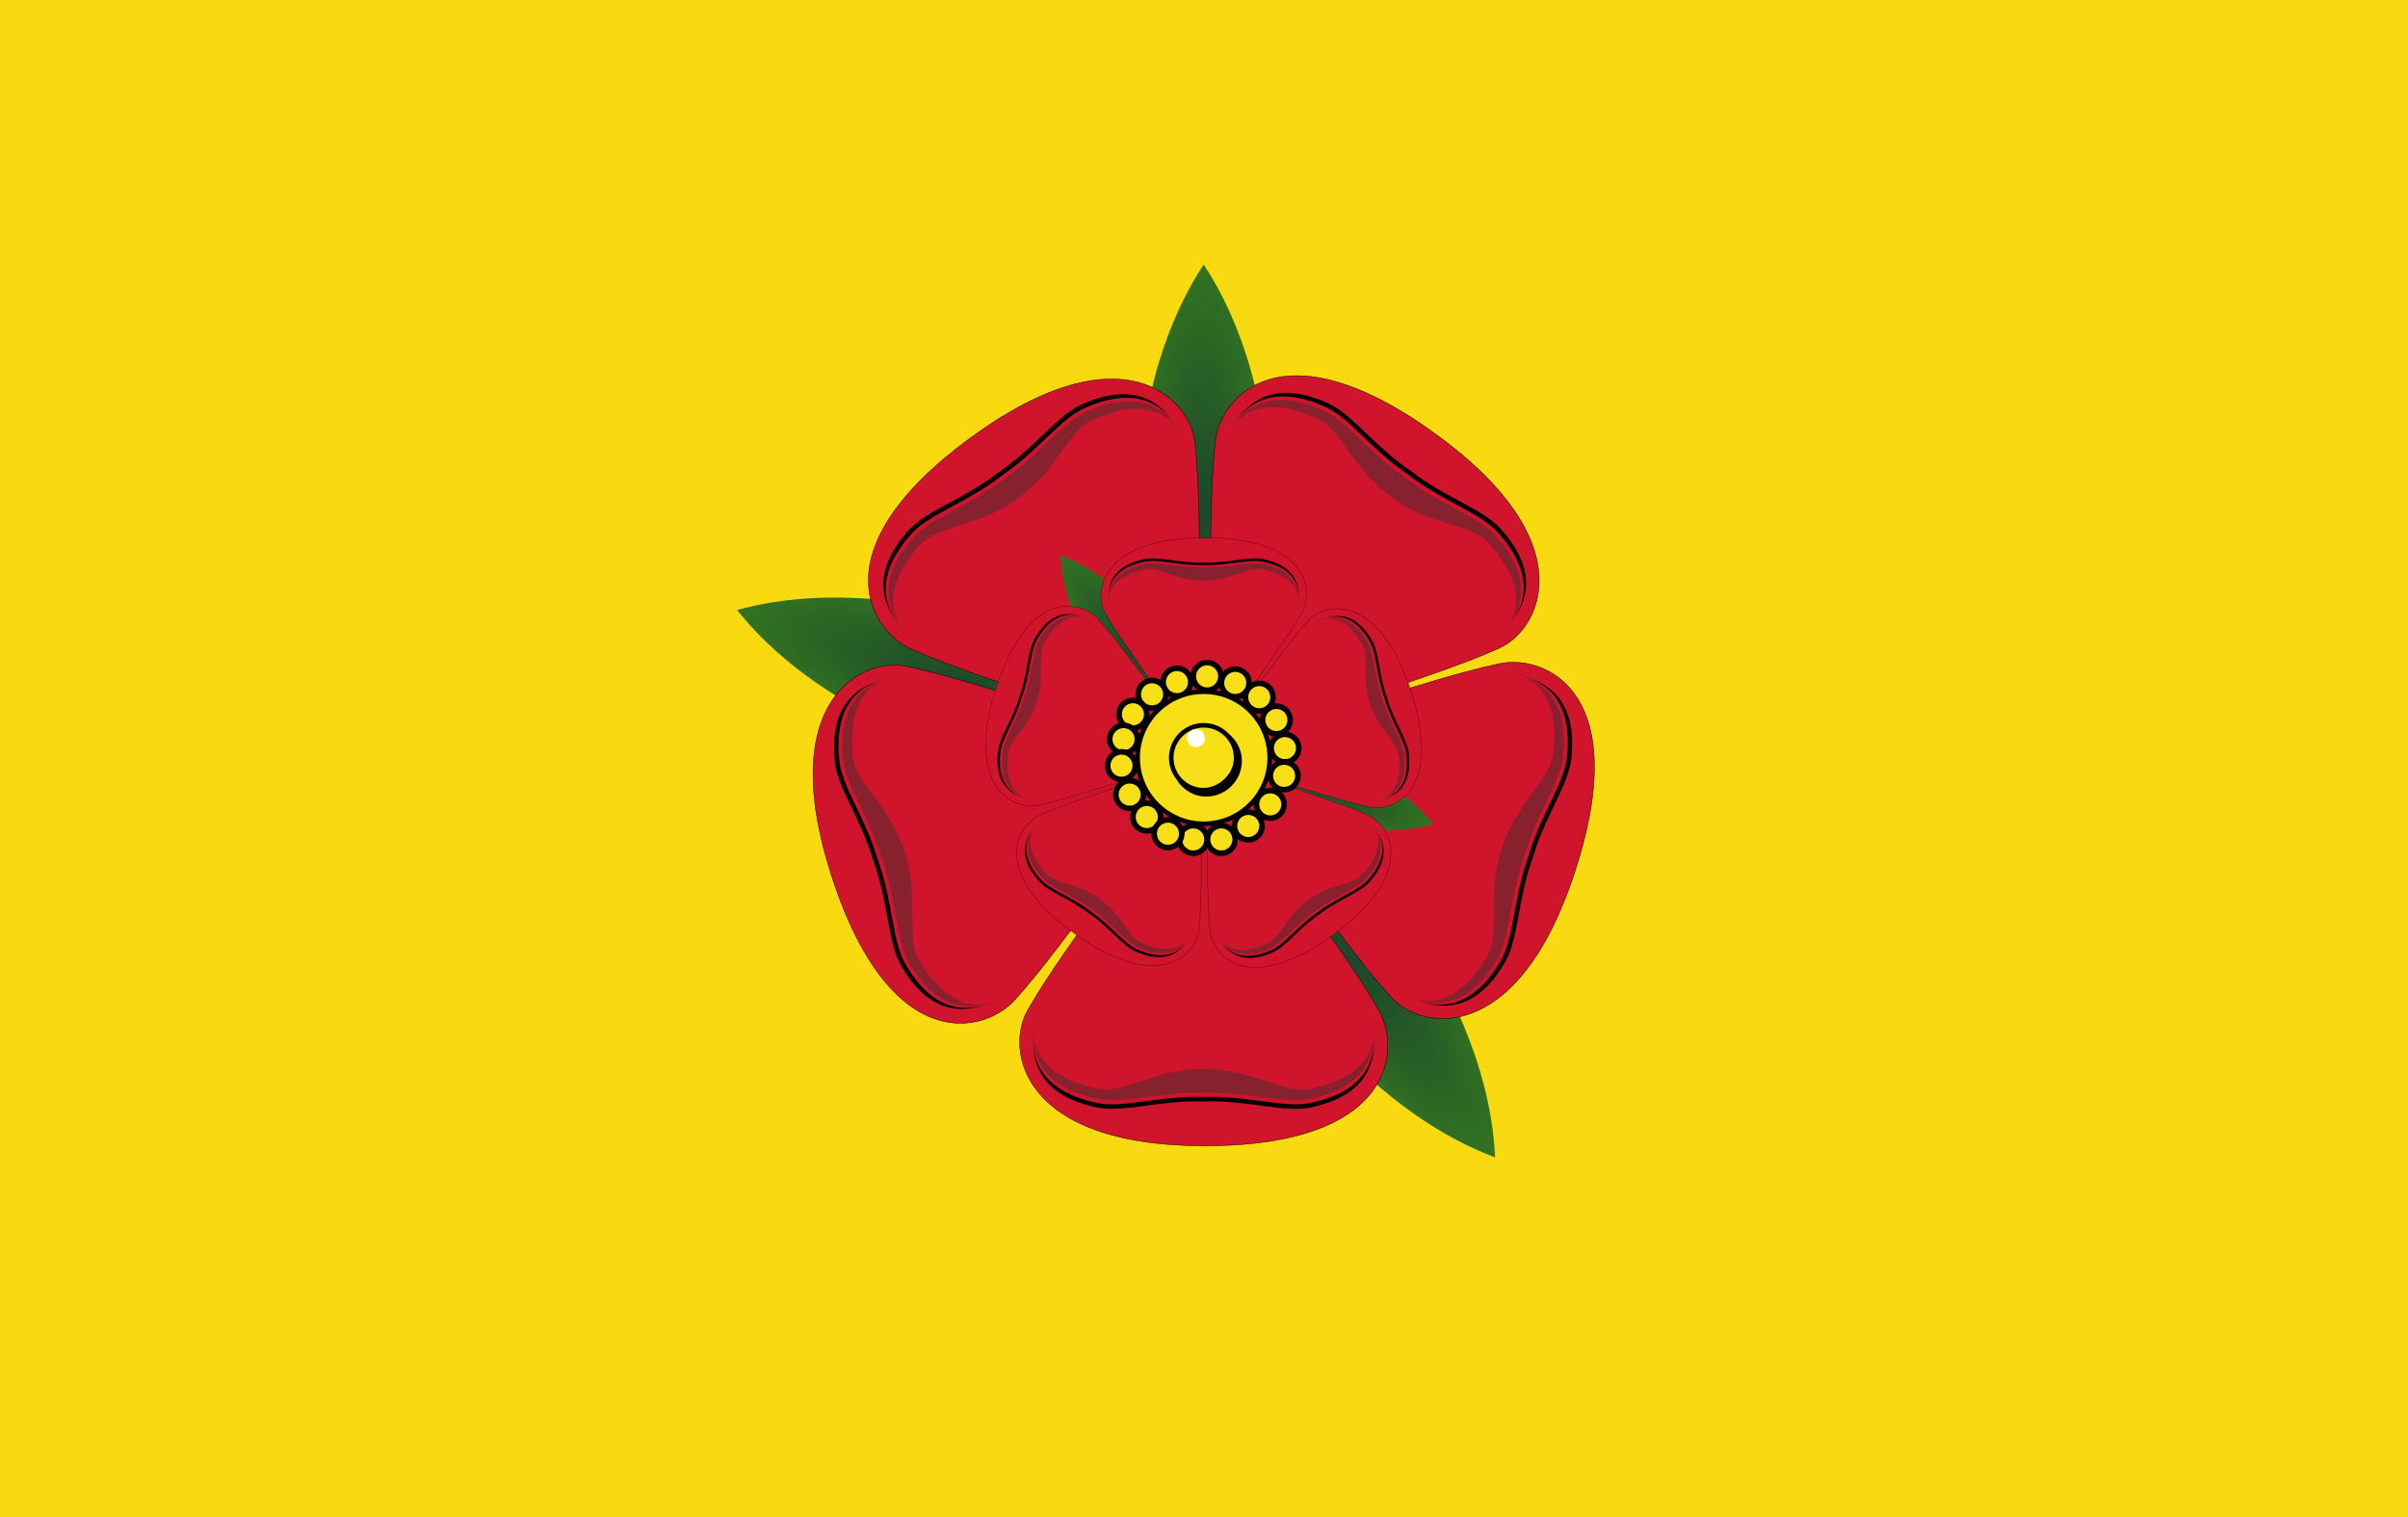 <?xml version="1.0" encoding="UTF-8" standalone="no"?>
<!-- Created with Inkscape (http://www.inkscape.org/) -->
<svg
   xmlns:svg="http://www.w3.org/2000/svg"
   xmlns="http://www.w3.org/2000/svg"
   xmlns:xlink="http://www.w3.org/1999/xlink"
   version="1.0"
   width="538"
   height="339"
   id="svg4341">
  <defs
     id="defs4343">
    <linearGradient
       id="linearGradient14095">
      <stop
         id="stop14097"
         style="stop-color:#1a472b;stop-opacity:1"
         offset="0" />
      <stop
         id="stop14099"
         style="stop-color:#337321;stop-opacity:1"
         offset="1" />
    </linearGradient>
    <radialGradient
       cx="416.133"
       cy="119.931"
       r="24.143"
       fx="416.133"
       fy="119.931"
       id="radialGradient5334"
       xlink:href="#linearGradient14095"
       gradientUnits="userSpaceOnUse"
       gradientTransform="matrix(0.796,0,0,2.978,84.683,-237.249)" />
  </defs>
  <g
     id="layer1">
    <rect
       width="538"
       height="339"
       x="0"
       y="0"
       id="rect5336"
       style="opacity:1;color:#000000;fill:#f9d90f;fill-opacity:1;fill-rule:nonzero;stroke:none;stroke-width:2.5;stroke-linecap:butt;stroke-linejoin:miter;marker:none;marker-start:none;marker-mid:none;marker-end:none;stroke-miterlimit:4;stroke-dasharray:none;stroke-dashoffset:0;stroke-opacity:1;visibility:visible;display:inline;overflow:visible;enable-background:accumulate" />
    <g
       transform="matrix(0.997,0,0,-0.997,-30.164,308.358)"
       id="g18472"
       style="opacity:1">
      <g
         transform="matrix(0.771,0,0,-0.771,-20.827,287.029)"
         id="g2258"
         style="fill:#337321">
        <path
           d="M 416.113,48.028 C 404.334,65.828 396.9,91.438 396.9,119.952 C 396.9,148.465 404.334,174.035 416.113,191.835 C 427.897,174.035 435.359,148.47 435.359,119.952 C 435.359,91.433 427.897,65.828 416.113,48.028 z"
           id="path2259"
           style="fill:url(#radialGradient5334);fill-opacity:1;fill-rule:evenodd;stroke:none;stroke-width:1.295pt;stroke-opacity:1" />
        <use
           transform="matrix(0.309,0.951,-0.951,0.309,468.857,-262.182)"
           id="use13214"
           x="0"
           y="0"
           width="600"
           height="300"
           xlink:href="#path2259" />
        <use
           transform="matrix(0.309,-0.951,0.951,0.309,106.232,529.328)"
           id="use13216"
           x="0"
           y="0"
           width="600"
           height="300"
           xlink:href="#path2259" />
        <use
           transform="matrix(-0.809,-0.588,0.588,-0.809,639.858,590.877)"
           id="use13218"
           x="0"
           y="0"
           width="600"
           height="300"
           xlink:href="#path2259" />
        <use
           transform="matrix(-0.809,0.588,-0.588,-0.809,865.682,101.712)"
           id="use13220"
           x="0"
           y="0"
           width="600"
           height="300"
           xlink:href="#path2259" />
      </g>
      <g
         transform="matrix(0.771,0,0,-0.771,-22.957,286.524)"
         id="g2266">
        <g
           transform="translate(0.26,0)"
           id="g2267">
          <path
             d="M 418.929,303.531 C 474.057,303.531 476.091,275.47 469.469,264 C 462.806,252.46 454.557,241.6 447.094,230.406 C 421.56,189.75 411.903,192.108 389.906,230.406 C 382.443,241.6 374.163,252.46 367.5,264 C 360.878,275.47 365.27,303.531 418.929,303.531 z"
             id="path2268"
             style="fill:#cf142b;fill-opacity:1;fill-rule:evenodd;stroke:#000000;stroke-width:0.125;stroke-dasharray:none;stroke-opacity:1" />
          <g
             id="g2269">
            <g
               id="g2273"
               style="fill:#ffffff;fill-opacity:1">
              <path
                 d="M 468.088,269.764 C 468.705,277.934 467.358,288.207 450.741,292.137 C 442.677,294.311 432.356,290.2 418.631,290.621 C 404.907,290.2 394.585,294.311 386.522,292.137 C 369.905,288.207 368.557,277.934 369.175,270.424 C 368.557,276.613 369.905,286.886 386.522,290.816 C 394.585,292.99 404.907,288.879 418.631,289.3 C 432.356,288.879 442.677,292.99 450.741,290.816 C 467.358,286.886 468.705,276.613 468.088,269.764 z"
                 id="path2274"
                 style="fill:#000000;fill-opacity:1;fill-rule:evenodd;stroke:none;stroke-width:0.375;stroke-opacity:1" />
              <path
                 d="M 468.088,267.264 C 468.705,275.434 467.358,285.707 450.741,289.637 C 442.677,291.811 432.356,287.7 418.631,288.121 C 404.907,287.7 394.585,291.811 386.522,289.637 C 369.905,285.707 368.557,275.434 369.175,267.924 C 368.557,274.113 370.41,282.87 387.027,286.8 C 395.091,288.974 404.738,280.821 418.463,281.242 C 432.187,280.821 442.34,288.974 450.404,286.8 C 467.021,282.87 468.705,274.113 468.088,267.264 z"
                 id="path2275"
                 style="fill:#87212e;fill-opacity:1;fill-rule:evenodd;stroke:none;stroke-width:0.375;stroke-opacity:1" />
            </g>
          </g>
        </g>
        <use
           transform="matrix(0.309,0.951,-0.951,0.309,469.912,-267.185)"
           id="use12283"
           style="fill:#144d29"
           x="0"
           y="0"
           width="600"
           height="300"
           xlink:href="#g2267" />
        <use
           transform="matrix(0.309,-0.951,0.951,0.309,108.649,528.504)"
           id="use12285"
           x="0"
           y="0"
           width="600"
           height="300"
           xlink:href="#g2267" />
        <use
           transform="matrix(-0.809,0.588,-0.588,-0.809,869.104,96.517)"
           id="use12287"
           x="0"
           y="0"
           width="600"
           height="300"
           xlink:href="#g2267" />
        <use
           transform="matrix(-0.809,-0.588,0.588,-0.809,646.991,588.73)"
           id="use12289"
           x="0"
           y="0"
           width="600"
           height="300"
           xlink:href="#g2267" />
      </g>
      <use
         transform="matrix(0.492,0,0,-0.492,152.429,209.5)"
         id="use18549"
         x="0"
         y="0"
         width="600"
         height="300"
         xlink:href="#g2258" />
      <use
         transform="matrix(0.558,0,0,-0.558,132.599,218.071)"
         id="use12291"
         x="0"
         y="0"
         width="600"
         height="300"
         xlink:href="#g2266" />
      <g
         transform="matrix(0.771,0,0,0.771,-22.957,-8.277)"
         id="g2358"
         style="fill:#f7e017;stroke:#000000;stroke-opacity:1">
        <g
           id="g2359"
           style="fill:#f7e017;stroke:#000000;stroke-opacity:1">
          <path
             d="M 415.391,165.065 C 415.393,166.251 414.761,167.348 413.734,167.941 C 412.707,168.535 411.441,168.535 410.414,167.941 C 409.387,167.348 408.755,166.251 408.756,165.065 C 408.755,163.878 409.387,162.782 410.414,162.188 C 411.441,161.594 412.707,161.594 413.734,162.188 C 414.761,162.782 415.393,163.878 415.391,165.065 z"
             transform="matrix(1.21,0,0,1.21,-82.772,-31.836)"
             id="path2360"
             style="fill:#f7e017;fill-opacity:1;fill-rule:evenodd;stroke:#000000;stroke-width:1pt;stroke-opacity:1" />
          <path
             d="M 415.391,165.065 C 415.393,166.251 414.761,167.348 413.734,167.941 C 412.707,168.535 411.441,168.535 410.414,167.941 C 409.387,167.348 408.755,166.251 408.756,165.065 C 408.755,163.878 409.387,162.782 410.414,162.188 C 411.441,161.594 412.707,161.594 413.734,162.188 C 414.761,162.782 415.393,163.878 415.391,165.065 z"
             transform="matrix(1.21,0,0,1.21,-63.578,9.514)"
             id="path2361"
             style="fill:#f7e017;fill-opacity:1;fill-rule:evenodd;stroke:#000000;stroke-width:1pt;stroke-opacity:1" />
          <path
             d="M 415.391,165.065 C 415.393,166.251 414.761,167.348 413.734,167.941 C 412.707,168.535 411.441,168.535 410.414,167.941 C 409.387,167.348 408.755,166.251 408.756,165.065 C 408.755,163.878 409.387,162.782 410.414,162.188 C 411.441,161.594 412.707,161.594 413.734,162.188 C 414.761,162.782 415.393,163.878 415.391,165.065 z"
             transform="matrix(1.21,0,0,1.21,-70.568,13.66)"
             id="path2362"
             style="fill:#f7e017;fill-opacity:1;fill-rule:evenodd;stroke:#000000;stroke-width:1pt;stroke-opacity:1" />
          <path
             d="M 415.391,165.065 C 415.393,166.251 414.761,167.348 413.734,167.941 C 412.707,168.535 411.441,168.535 410.414,167.941 C 409.387,167.348 408.755,166.251 408.756,165.065 C 408.755,163.878 409.387,162.782 410.414,162.188 C 411.441,161.594 412.707,161.594 413.734,162.188 C 414.761,162.782 415.393,163.878 415.391,165.065 z"
             transform="matrix(1.21,0,0,1.21,-78.743,15.556)"
             id="path2363"
             style="fill:#f7e017;fill-opacity:1;fill-rule:evenodd;stroke:#000000;stroke-width:1pt;stroke-opacity:1" />
          <path
             d="M 415.391,165.065 C 415.393,166.251 414.761,167.348 413.734,167.941 C 412.707,168.535 411.441,168.535 410.414,167.941 C 409.387,167.348 408.755,166.251 408.756,165.065 C 408.755,163.878 409.387,162.782 410.414,162.188 C 411.441,161.594 412.707,161.594 413.734,162.188 C 414.761,162.782 415.393,163.878 415.391,165.065 z"
             transform="matrix(1.21,0,0,1.21,-87.511,13.897)"
             id="path2364"
             style="fill:#f7e017;fill-opacity:1;fill-rule:evenodd;stroke:#000000;stroke-width:1pt;stroke-opacity:1" />
          <path
             d="M 415.391,165.065 C 415.393,166.251 414.761,167.348 413.734,167.941 C 412.707,168.535 411.441,168.535 410.414,167.941 C 409.387,167.348 408.755,166.251 408.756,165.065 C 408.755,163.878 409.387,162.782 410.414,162.188 C 411.441,161.594 412.707,161.594 413.734,162.188 C 414.761,162.782 415.393,163.878 415.391,165.065 z"
             transform="matrix(1.21,0,0,1.21,-94.738,10.343)"
             id="path2365"
             style="fill:#f7e017;fill-opacity:1;fill-rule:evenodd;stroke:#000000;stroke-width:1pt;stroke-opacity:1" />
          <path
             d="M 415.391,165.065 C 415.393,166.251 414.761,167.348 413.734,167.941 C 412.707,168.535 411.441,168.535 410.414,167.941 C 409.387,167.348 408.755,166.251 408.756,165.065 C 408.755,163.878 409.387,162.782 410.414,162.188 C 411.441,161.594 412.707,161.594 413.734,162.188 C 414.761,162.782 415.393,163.878 415.391,165.065 z"
             transform="matrix(1.21,0,0,1.21,-100.307,4.537)"
             id="path2366"
             style="fill:#f7e017;fill-opacity:1;fill-rule:evenodd;stroke:#000000;stroke-width:1pt;stroke-opacity:1" />
          <path
             d="M 415.391,165.065 C 415.393,166.251 414.761,167.348 413.734,167.941 C 412.707,168.535 411.441,168.535 410.414,167.941 C 409.387,167.348 408.755,166.251 408.756,165.065 C 408.755,163.878 409.387,162.782 410.414,162.188 C 411.441,161.594 412.707,161.594 413.734,162.188 C 414.761,162.782 415.393,163.878 415.391,165.065 z"
             transform="matrix(1.21,0,0,1.21,-103.032,-2.69)"
             id="path2367"
             style="fill:#f7e017;fill-opacity:1;fill-rule:evenodd;stroke:#000000;stroke-width:1pt;stroke-opacity:1" />
          <path
             d="M 415.391,165.065 C 415.393,166.251 414.761,167.348 413.734,167.941 C 412.707,168.535 411.441,168.535 410.414,167.941 C 409.387,167.348 408.755,166.251 408.756,165.065 C 408.755,163.878 409.387,162.782 410.414,162.188 C 411.441,161.594 412.707,161.594 413.734,162.188 C 414.761,162.782 415.393,163.878 415.391,165.065 z"
             transform="matrix(1.21,0,0,1.21,-103.624,-10.391)"
             id="path2368"
             style="fill:#f7e017;fill-opacity:1;fill-rule:evenodd;stroke:#000000;stroke-width:1pt;stroke-opacity:1" />
          <path
             d="M 415.391,165.065 C 415.393,166.251 414.761,167.348 413.734,167.941 C 412.707,168.535 411.441,168.535 410.414,167.941 C 409.387,167.348 408.755,166.251 408.756,165.065 C 408.755,163.878 409.387,162.782 410.414,162.188 C 411.441,161.594 412.707,161.594 413.734,162.188 C 414.761,162.782 415.393,163.878 415.391,165.065 z"
             transform="matrix(1.21,0,0,1.21,-101.255,-18.803)"
             id="path2369"
             style="fill:#f7e017;fill-opacity:1;fill-rule:evenodd;stroke:#000000;stroke-width:1pt;stroke-opacity:1" />
          <path
             d="M 415.391,165.065 C 415.393,166.251 414.761,167.348 413.734,167.941 C 412.707,168.535 411.441,168.535 410.414,167.941 C 409.387,167.348 408.755,166.251 408.756,165.065 C 408.755,163.878 409.387,162.782 410.414,162.188 C 411.441,161.594 412.707,161.594 413.734,162.188 C 414.761,162.782 415.393,163.878 415.391,165.065 z"
             transform="matrix(1.21,0,0,1.21,-96.279,-25.32)"
             id="path2370"
             style="fill:#f7e017;fill-opacity:1;fill-rule:evenodd;stroke:#000000;stroke-width:1pt;stroke-opacity:1" />
          <path
             d="M 415.391,165.065 C 415.393,166.251 414.761,167.348 413.734,167.941 C 412.707,168.535 411.441,168.535 410.414,167.941 C 409.387,167.348 408.755,166.251 408.756,165.065 C 408.755,163.878 409.387,162.782 410.414,162.188 C 411.441,161.594 412.707,161.594 413.734,162.188 C 414.761,162.782 415.393,163.878 415.391,165.065 z"
             transform="matrix(1.21,0,0,1.21,-90.118,-30.177)"
             id="path2371"
             style="fill:#f7e017;fill-opacity:1;fill-rule:evenodd;stroke:#000000;stroke-width:1pt;stroke-opacity:1" />
          <path
             d="M 415.391,165.065 C 415.393,166.251 414.761,167.348 413.734,167.941 C 412.707,168.535 411.441,168.535 410.414,167.941 C 409.387,167.348 408.755,166.251 408.756,165.065 C 408.755,163.878 409.387,162.782 410.414,162.188 C 411.441,161.594 412.707,161.594 413.734,162.188 C 414.761,162.782 415.393,163.878 415.391,165.065 z"
             transform="matrix(1.21,0,0,1.21,-74.597,-31.836)"
             id="path2372"
             style="fill:#f7e017;fill-opacity:1;fill-rule:evenodd;stroke:#000000;stroke-width:1pt;stroke-opacity:1" />
          <path
             d="M 415.391,165.065 C 415.393,166.251 414.761,167.348 413.734,167.941 C 412.707,168.535 411.441,168.535 410.414,167.941 C 409.387,167.348 408.755,166.251 408.756,165.065 C 408.755,163.878 409.387,162.782 410.414,162.188 C 411.441,161.594 412.707,161.594 413.734,162.188 C 414.761,162.782 415.393,163.878 415.391,165.065 z"
             transform="matrix(1.21,0,0,1.21,-58.602,2.879)"
             id="path2373"
             style="fill:#f7e017;fill-opacity:1;fill-rule:evenodd;stroke:#000000;stroke-width:1pt;stroke-opacity:1" />
          <path
             d="M 415.391,165.065 C 415.393,166.251 414.761,167.348 413.734,167.941 C 412.707,168.535 411.441,168.535 410.414,167.941 C 409.387,167.348 408.755,166.251 408.756,165.065 C 408.755,163.878 409.387,162.782 410.414,162.188 C 411.441,161.594 412.707,161.594 413.734,162.188 C 414.761,162.782 415.393,163.878 415.391,165.065 z"
             transform="matrix(1.21,0,0,1.21,-56.114,-5.296)"
             id="path2374"
             style="fill:#f7e017;fill-opacity:1;fill-rule:evenodd;stroke:#000000;stroke-width:1pt;stroke-opacity:1" />
          <path
             d="M 415.391,165.065 C 415.393,166.251 414.761,167.348 413.734,167.941 C 412.707,168.535 411.441,168.535 410.414,167.941 C 409.387,167.348 408.755,166.251 408.756,165.065 C 408.755,163.878 409.387,162.782 410.414,162.188 C 411.441,161.594 412.707,161.594 413.734,162.188 C 414.761,162.782 415.393,163.878 415.391,165.065 z"
             transform="matrix(1.21,0,0,1.21,-56.351,-13.353)"
             id="path2375"
             style="fill:#f7e017;fill-opacity:1;fill-rule:evenodd;stroke:#000000;stroke-width:1pt;stroke-opacity:1" />
          <path
             d="M 415.391,165.065 C 415.393,166.251 414.761,167.348 413.734,167.941 C 412.707,168.535 411.441,168.535 410.414,167.941 C 409.387,167.348 408.755,166.251 408.756,165.065 C 408.755,163.878 409.387,162.782 410.414,162.188 C 411.441,161.594 412.707,161.594 413.734,162.188 C 414.761,162.782 415.393,163.878 415.391,165.065 z"
             transform="matrix(1.21,0,0,1.21,-60.379,-21.647)"
             id="path2376"
             style="fill:#f7e017;fill-opacity:1;fill-rule:evenodd;stroke:#000000;stroke-width:1pt;stroke-opacity:1" />
          <path
             d="M 415.391,165.065 C 415.393,166.251 414.761,167.348 413.734,167.941 C 412.707,168.535 411.441,168.535 410.414,167.941 C 409.387,167.348 408.755,166.251 408.756,165.065 C 408.755,163.878 409.387,162.782 410.414,162.188 C 411.441,161.594 412.707,161.594 413.734,162.188 C 414.761,162.782 415.393,163.878 415.391,165.065 z"
             transform="matrix(1.21,0,0,1.21,-66.777,-27.926)"
             id="path2377"
             style="fill:#f7e017;fill-opacity:1;fill-rule:evenodd;stroke:#000000;stroke-width:1pt;stroke-opacity:1" />
        </g>
        <g
           transform="translate(3.559,3.244)"
           id="g2378"
           style="fill:#f7e017;stroke:#000000;stroke-opacity:1">
          <path
             d="M 434.511,188.393 C 434.511,198.997 425.915,207.592 415.311,207.592 C 404.708,207.592 396.112,198.997 396.112,188.393 C 396.112,177.79 404.708,169.194 415.311,169.194 C 425.915,169.194 434.511,177.79 434.511,188.393 L 434.511,188.393 z"
             id="path2379"
             style="fill:#f7e017;fill-opacity:1;fill-rule:evenodd;stroke:#000000;stroke-width:1pt;stroke-opacity:1" />
          <g
             id="g2380"
             style="fill:#f7e017;stroke:#000000;stroke-opacity:1">
            <path
               d="M 424.743,188.393 C 424.743,193.602 420.52,197.824 415.311,197.824 C 410.103,197.824 405.88,193.602 405.88,188.393 C 405.88,183.184 410.103,178.962 415.311,178.962 C 420.52,178.962 424.743,183.184 424.743,188.393 L 424.743,188.393 z"
               id="path2382"
               style="fill:#f7e017;fill-rule:evenodd;stroke:#000000;stroke-width:1pt;stroke-opacity:1" />
            <g
               transform="matrix(1,0,0,-1,-0.232,377.288)"
               id="g11406">
              <path
                 d="M 422.969,182.054 C 424.018,183.676 424.792,185.519 424.792,187.592 C 424.792,193.323 420.134,197.946 414.404,197.946 C 411.806,197.946 409.518,196.911 407.697,195.332 C 409.547,198.188 412.608,200.182 416.261,200.182 C 421.992,200.182 426.65,195.524 426.65,189.794 C 426.65,186.661 425.165,183.958 422.969,182.054 z"
                 id="path2381"
                 style="fill:#000000;fill-opacity:1;fill-rule:evenodd;stroke:none;stroke-width:1pt;stroke-opacity:1" />
              <path
                 d="M 415.984,182.955 C 415.984,184.395 414.817,185.562 413.377,185.562 C 411.938,185.562 410.771,184.395 410.771,182.955 C 410.771,181.516 411.938,180.349 413.377,180.349 C 414.817,180.349 415.984,181.516 415.984,182.955 L 415.984,182.955 z"
                 transform="translate(-8.188879e-2,0.246)"
                 id="path2383"
                 style="fill:#ffffff;fill-opacity:1;fill-rule:evenodd;stroke:none;stroke-width:1pt;stroke-opacity:1" />
            </g>
          </g>
        </g>
      </g>
    </g>
  </g>
</svg>

